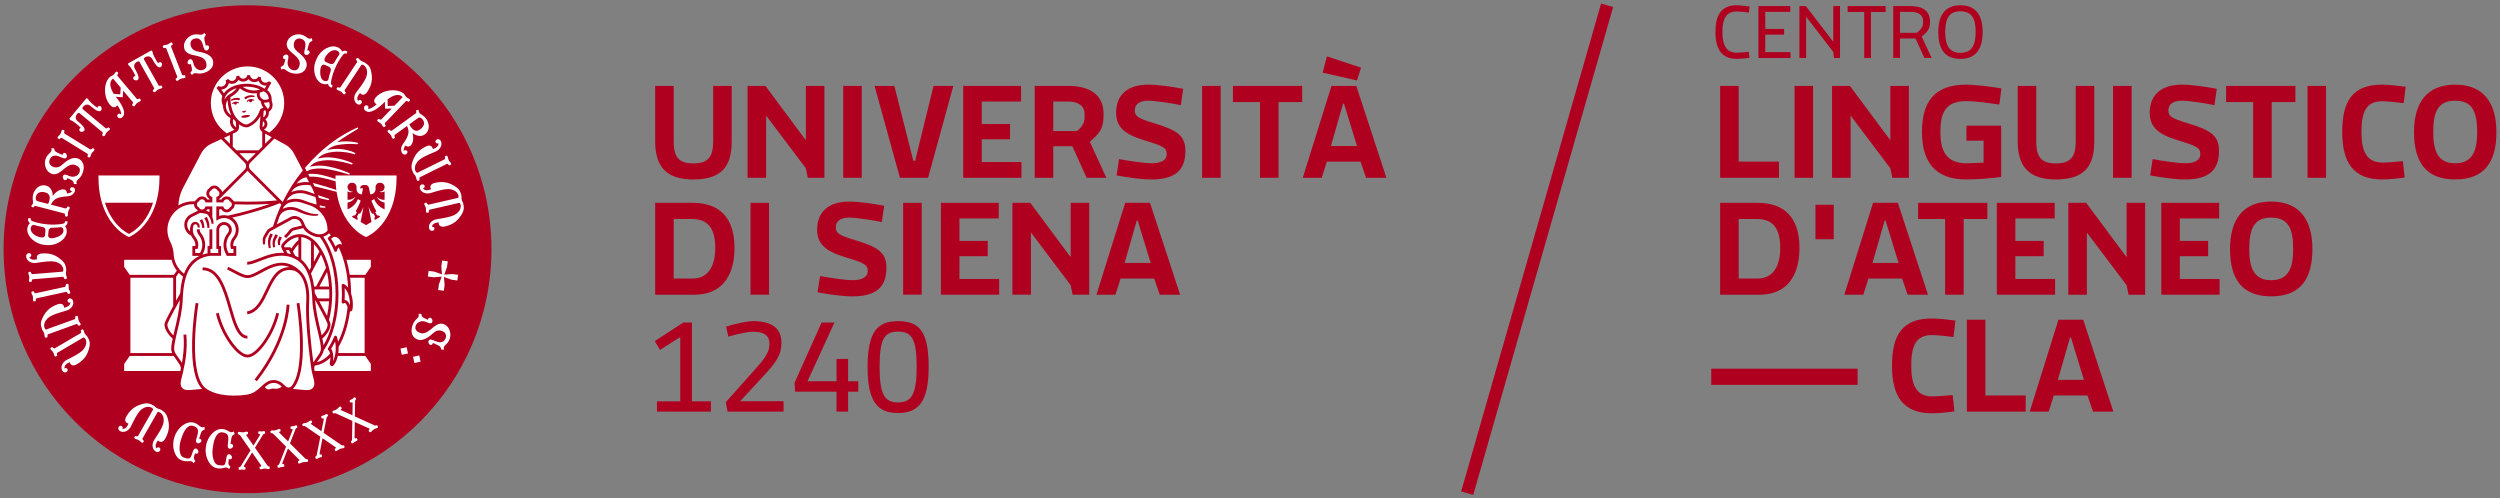 <?xml version="1.0" encoding="UTF-8"?>
<svg id="col_" data-name="col+" xmlns="http://www.w3.org/2000/svg" viewBox="0 0 696.92 138.96">
  <rect x="0" y="0" width="696.92" height="138.96" fill="#808080" stroke="none"/>
  <g>
    <path d="M479.52,23.949h5.169v21.103h11.232v4.509h-16.401v-25.611Z" style="fill: #b00020;"/>
    <path d="M500.27,49.561v-25.611h5.169v25.611h-5.169Z" style="fill: #b00020;"/>
    <path d="M527.511,49.561l-.544-2.643-11.076-14.691v17.334h-5.169v-25.611h4.975l11.271,15.156v-15.156h5.169v25.611h-4.625Z" style="fill: #b00020;"/>
    <path d="M548.182,35.025h9.677v14.302c-2.332.389-7.384.699-9.755.699-8.861,0-12.32-5.169-12.32-13.214s3.148-13.214,12.281-13.214c2.604,0,7.073.583,9.871,1.05l-.583,4.508c-2.837-.427-6.995-.972-9.25-.972-5.791,0-7.19,3.304-7.19,8.628,0,4.975,1.477,8.706,7.268,8.706,1.166,0,3.653-.117,4.78-.194v-6.102h-4.78v-4.197Z" style="fill: #b00020;"/>
    <path d="M583.814,23.949v15.507c0,7.111-2.992,10.57-10.727,10.57-7.345,0-10.609-3.459-10.609-10.57v-15.507h5.169v15.545c0,4.236,1.399,6.063,5.44,6.063,4.12,0,5.559-1.827,5.559-6.063v-15.545h5.168Z" style="fill: #b00020;"/>
    <path d="M589.057,49.561v-25.611h5.168v25.611h-5.168Z" style="fill: #b00020;"/>
    <path d="M609.068,50.026c-2.836,0-6.684-.583-9.677-1.127l.7-4.547c2.797.544,7.306,1.166,9.055,1.166,2.76,0,4.236-.933,4.236-2.526,0-1.826-1.011-2.293-6.374-3.925-5.558-1.672-7.733-3.81-7.733-7.656,0-5.131,3.42-7.812,8.938-7.812,2.643,0,6.84.583,9.755,1.166l-.66,4.548c-2.527-.545-7.229-1.244-9.018-1.244-2.486,0-3.809.972-3.809,2.682,0,1.633.738,2.215,5.559,3.653,6.567,1.982,8.549,3.575,8.549,7.734,0,5.984-3.73,7.889-9.521,7.889Z" style="fill: #b00020;"/>
    <path d="M633.276,28.457v21.104h-5.169v-21.104h-7.539v-4.508h19.314v4.508h-6.606Z" style="fill: #b00020;"/>
    <path d="M643.262,49.561v-25.611h5.168v25.611h-5.168Z" style="fill: #b00020;"/>
    <path d="M664.051,50.026c-8.045,0-11.115-4.78-11.115-13.214s2.721-13.214,11.076-13.214c1.866,0,4.586.312,6.607.583l-.544,4.586c-1.866-.271-4.663-.544-6.024-.544-4.625,0-5.752,3.265-5.752,8.589,0,4.975,1.205,8.512,5.83,8.512,1.205,0,4.119-.233,5.713-.389l.506,4.547c-1.866.272-4.432.544-6.297.544Z" style="fill: #b00020;"/>
    <path d="M684.412,50.026c-8.395,0-11.465-5.169-11.465-13.214s3.498-13.214,11.465-13.214c8.006,0,11.504,5.169,11.504,13.214s-3.07,13.214-11.504,13.214ZM684.412,28.068c-4.975,0-6.102,3.42-6.102,8.744,0,4.975,1.127,8.706,6.102,8.706,5.014,0,6.141-3.731,6.141-8.706,0-5.324-1.127-8.744-6.141-8.744Z" style="fill: #b00020;"/>
    <path d="M479.52,56.543h10.455c7.384,0,11.659,4.041,11.659,12.553s-4.12,13.059-11.115,13.059h-10.999v-25.611ZM484.689,61.051v16.595h5.247c4.003,0,6.335-2.953,6.335-8.55s-2.176-8.045-6.529-8.045h-5.052Z" style="fill: #b00020;"/>
    <path d="M511.189,66.687h-5.091v-9.6h5.091v9.6Z" style="fill: #b00020;"/>
    <path d="M531.785,82.154l-1.555-4.509h-9.366l-1.438,4.509h-5.286l8.006-25.611h6.918l8.395,25.611h-5.674ZM525.644,61.518h-.272l-3.381,11.775h7.268l-3.614-11.775Z" style="fill: #b00020;"/>
    <path d="M547.404,61.051v21.104h-5.168v-21.104h-7.54v-4.508h19.315v4.508h-6.607Z" style="fill: #b00020;"/>
    <path d="M556.65,82.154v-25.611h16.128v4.353h-10.959v6.257h7.889v4.275h-7.889v6.335h11.076v4.392h-16.245Z" style="fill: #b00020;"/>
    <path d="M593.373,82.154l-.544-2.643-11.076-14.691v17.334h-5.169v-25.611h4.975l11.271,15.156v-15.156h5.169v25.611h-4.625Z" style="fill: #b00020;"/>
    <path d="M602.501,82.154v-25.611h16.128v4.353h-10.959v6.257h7.889v4.275h-7.889v6.335h11.076v4.392h-16.245Z" style="fill: #b00020;"/>
    <path d="M633.122,82.62c-8.395,0-11.465-5.169-11.465-13.214s3.497-13.214,11.465-13.214c8.006,0,11.504,5.169,11.504,13.214s-3.07,13.214-11.504,13.214ZM633.122,60.662c-4.975,0-6.102,3.42-6.102,8.744,0,4.975,1.127,8.706,6.102,8.706,5.014,0,6.141-3.731,6.141-8.706,0-5.324-1.127-8.744-6.141-8.744Z" style="fill: #b00020;"/>
    <path d="M517.84,102.777v4.509h-40.807v-4.509h40.807Z" style="fill: #b00020;"/>
    <path d="M538.545,115.214c-8.045,0-11.115-4.78-11.115-13.214s2.72-13.214,11.076-13.214c1.866,0,4.586.312,6.607.583l-.544,4.586c-1.866-.271-4.664-.544-6.024-.544-4.625,0-5.752,3.265-5.752,8.589,0,4.975,1.205,8.512,5.83,8.512,1.205,0,4.12-.233,5.713-.389l.505,4.547c-1.866.272-4.431.544-6.296.544Z" style="fill: #b00020;"/>
    <path d="M548.296,89.137h5.169v21.103h11.232v4.509h-16.401v-25.611Z" style="fill: #b00020;"/>
    <path d="M583.465,114.748l-1.555-4.509h-9.366l-1.438,4.509h-5.286l8.006-25.611h6.918l8.395,25.611h-5.674ZM577.324,94.111h-.271l-3.382,11.775h7.268l-3.614-11.775Z" style="fill: #b00020;"/>
  </g>
  <g>
    <path d="M203.976,23.949v15.507c0,7.112-2.993,10.571-10.727,10.571-7.345,0-10.61-3.459-10.61-10.571v-15.507h5.169v15.545c0,4.236,1.399,6.063,5.441,6.063,4.12,0,5.558-1.827,5.558-6.063v-15.545h5.169Z" style="fill: #b00020;"/>
    <path d="M225.19,49.56l-.544-2.643-11.076-14.691v17.333h-5.169v-25.611h4.975l11.271,15.157v-15.157h5.169v25.611h-4.625Z" style="fill: #b00020;"/>
    <path d="M235.057,49.56v-25.611h5.169v25.611h-5.169Z" style="fill: #b00020;"/>
    <path d="M260.239,23.949h5.519l-7.034,25.611h-7.851l-7.073-25.611h5.519l5.286,20.87h.505l5.13-20.87Z" style="fill: #b00020;"/>
    <path d="M268.512,49.56v-25.611h16.128v4.353h-10.959v6.257h7.89v4.275h-7.89v6.335h11.076v4.392h-16.245Z" style="fill: #b00020;"/>
    <path d="M298.939,40.777h-5.324v8.783h-5.169v-25.611h9.366c5.635,0,9.833,2.215,9.833,7.851,0,3.847-.777,5.13-3.848,7.695l4.625,10.066h-5.519l-3.964-8.783ZM297.695,28.301h-4.081v8.239h6.646c1.866-1.749,2.099-2.371,2.099-4.625,0-2.643-2.021-3.614-4.664-3.614Z" style="fill: #b00020;"/>
    <path d="M320.932,50.026c-2.837,0-6.685-.583-9.677-1.127l.7-4.547c2.798.544,7.306,1.166,9.055,1.166,2.759,0,4.236-.933,4.236-2.526,0-1.827-1.011-2.293-6.374-3.925-5.558-1.671-7.734-3.809-7.734-7.656,0-5.13,3.42-7.812,8.939-7.812,2.643,0,6.84.583,9.755,1.166l-.661,4.547c-2.526-.544-7.229-1.244-9.017-1.244-2.487,0-3.809.972-3.809,2.682,0,1.632.738,2.215,5.558,3.653,6.568,1.982,8.55,3.576,8.55,7.734,0,5.985-3.731,7.889-9.521,7.889Z" style="fill: #b00020;"/>
    <path d="M335.112,49.56v-25.611h5.169v25.611h-5.169Z" style="fill: #b00020;"/>
    <path d="M356.408,28.457v21.103h-5.169v-21.103h-7.54v-4.508h19.315v4.508h-6.607Z" style="fill: #b00020;"/>
    <path d="M380.811,49.56l-1.555-4.508h-9.366l-1.438,4.508h-5.286l8.006-25.611h6.918l8.395,25.611h-5.674ZM379.412,18.857l-1.127,3.576-9.561-2.177,1.166-4.547,9.521,3.148ZM374.67,28.923h-.272l-3.381,11.776h7.268l-3.614-11.776Z" style="fill: #b00020;"/>
    <path d="M182.64,56.542h10.455c7.384,0,11.659,4.042,11.659,12.553,0,8.511-4.12,13.058-11.115,13.058h-10.999v-25.611ZM187.809,61.051v16.595h5.247c4.003,0,6.335-2.954,6.335-8.55,0-5.597-2.176-8.045-6.529-8.045h-5.052Z" style="fill: #b00020;"/>
    <path d="M209.217,82.154v-25.611h5.169v25.611h-5.169Z" style="fill: #b00020;"/>
    <path d="M237.584,82.62c-2.837,0-6.685-.583-9.677-1.127l.7-4.547c2.798.544,7.306,1.166,9.055,1.166,2.759,0,4.236-.933,4.236-2.526,0-1.827-1.011-2.293-6.374-3.925-5.557-1.671-7.734-3.809-7.734-7.656,0-5.13,3.42-7.812,8.939-7.812,2.643,0,6.84.583,9.755,1.166l-.661,4.547c-2.526-.544-7.229-1.244-9.017-1.244-2.487,0-3.809.972-3.809,2.682,0,1.632.738,2.215,5.558,3.653,6.568,1.982,8.55,3.576,8.55,7.734,0,5.985-3.731,7.889-9.521,7.889Z" style="fill: #b00020;"/>
    <path d="M251.765,82.154v-25.611h5.169v25.611h-5.169Z" style="fill: #b00020;"/>
    <path d="M262.295,82.154v-25.611h16.128v4.353h-10.959v6.257h7.889v4.275h-7.889v6.335h11.076v4.392h-16.245Z" style="fill: #b00020;"/>
    <path d="M299.018,82.154l-.544-2.643-11.076-14.691v17.333h-5.169v-25.611h4.975l11.271,15.157v-15.157h5.169v25.611h-4.625Z" style="fill: #b00020;"/>
    <path d="M323.303,82.154l-1.555-4.508h-9.366l-1.438,4.508h-5.286l8.006-25.611h6.918l8.395,25.611h-5.674ZM317.162,61.517h-.272l-3.381,11.776h7.268l-3.614-11.776Z" style="fill: #b00020;"/>
    <path d="M190.49,89.914h2.41v21.958h5.285v2.876h-15.04v-2.876h6.49v-17.917l-5.635,3.576-1.477-2.448,7.967-5.169Z" style="fill: #b00020;"/>
    <path d="M202.806,114.748l-.466-2.643,7.967-8.939c2.721-3.031,4.197-4.897,4.197-7.229,0-2.721-1.827-3.459-4.741-3.459-1.36,0-4.586.738-6.724,1.36l-.622-2.798c2.215-.7,5.752-1.516,7.54-1.516,4.896,0,7.889,1.749,7.889,6.102,0,3.381-1.632,5.519-4.78,8.938l-6.724,7.268h12.087v2.915h-15.624Z" style="fill: #b00020;"/>
    <path d="M233.194,109.19h-11.542l-.156-2.487,7.54-16.789h3.576l-7.501,16.362h8.084v-6.218h3.226v6.218h2.837v2.915h-2.837v5.558h-3.226v-5.558Z" style="fill: #b00020;"/>
    <path d="M258.88,102.311c0,9.755-2.876,12.825-8.55,12.825-5.635,0-8.472-3.031-8.472-12.786,0-9.911,2.759-12.825,8.472-12.825,5.985,0,8.55,2.876,8.55,12.786ZM245.2,102.35c0,7.772,1.516,9.833,5.13,9.833,3.653,0,5.208-2.06,5.208-9.872,0-7.89-1.399-9.872-5.208-9.872-3.77,0-5.13,1.982-5.13,9.911Z" style="fill: #b00020;"/>
  </g>
  <g>
    <circle cx="69" cy="69.479" r="68" style="fill: #b00020;"/>
    <path d="M99.537,17.335l-4.63,6.982c-.166.249-.8-.024-.811-.032l-.225.34c-.128.193.035.366.125.426l.068.045c.091.06.249.116.374.15.094.03.226.052.362.142l.363.241c.136.09.208.203.261.271.08.102.193.226.284.286l.068.045c.091.06.313.143.434-.039l.233-.351c-.011-.007-.511-.485-.345-.735l4.63-6.982c.09-.136.233-.106.233-.106.725.089,1.357,1.03,1.374,1.988.041,1.071-.248,1.826-1.248,3.334-.474.714-1.304,1.795-1.669,2.271-.967,1.187-.838,2.74.114,3.372.68.451,1.358-.03,1.33-.603-.092-.599-.798-.692-1.034-.212-.522-.787-.053-1.52.53-2.227.56.681,1.363.676,2.04-.345,1.451-2.188,1.469-3.889,1.042-5.804-.225-.965-.464-1.515-1.869-2.447-.091-.06-.249-.116-.374-.15-.083-.022-.215-.045-.351-.135l-.363-.24c-.136-.09-.208-.203-.272-.278-.079-.102-.193-.226-.283-.286l-.068-.045c-.091-.06-.313-.143-.441.05l-.225.34c.011.008.51.485.345.735ZM22.532,35.639c-.369.082-.508.462-.384.76.215.444.932.475,1.292.084.623-.685-.923-1.953-1.155-2.163-.575-.478-.936-.725-1.102-1.164-.178-.466-.013-.984.265-1.318.296-.355.538-.455.726-.298l6.388,5.314c.23.191-.111.792-.12.803l.314.261c.178.148.367.005.437-.079l.052-.063c.07-.084.143-.235.189-.355.04-.091.076-.219.181-.345l.278-.335c.104-.125.224-.185.297-.23.11-.068.245-.167.315-.251l.052-.063c.07-.084.176-.296.008-.435l-.324-.27c-.009.01-.538.455-.768.264l-6.388-5.314c-.188-.156-.134-.413.161-.768.279-.335.757-.591,1.248-.501.462.083.77.393,1.345.871.249.19,1.777,1.479,2.337.741.318-.425.158-1.125-.318-1.255-.315-.068-.663.138-.677.516-.549-.297-2.521-1.903-2.621-2.463l-.455-.219-4.775,5.74.298.407c.569-.004,2.507,1.643,2.899,2.129ZM32.7,29.334c.411.489,1.265,1.886.981,2.604-.289-.45-.98-.278-1.003.328.037.573.765.974,1.39.449,1.416-1.19-.243-3.882-1.809-5.746l1.937.149.16-1.839,2.686,3.196c.192.229-.25.76-.26.769l.262.312c.149.177.361.07.444-0l.062-.052c.083-.07.182-.206.25-.316.055-.082.114-.202.239-.307l.333-.28c.125-.105.254-.142.333-.174.12-.047.271-.121.354-.191l.062-.052c.083-.07.225-.26.085-.427l-.271-.323c-.01.009-.61.353-.802.123l-5.39-6.413c-.193-.229.249-.76.26-.769l-.271-.323c-.14-.167-.352-.059-.436.011l-.062.052c-.083.07-.182.206-.25.316-.045.073-.104.194-.229.299l-.333.28c-.125.105-.254.142-.344.182-.12.048-.271.121-.354.191l-.062.052c-1.655,1.391-2.022,5.394-.018,7.779.901,1.072,1.654.742,2.055.12ZM31.407,21.982c.062-.052.139-.046.244.079l2.004,2.384-.142,1.86-1.82-.158c-1.05-1.693-1.327-3.291-.286-4.166ZM94.132,40.421c.645-.123,1.299-.182,1.954-.234,1.176-.101,2.374-.067,3.55.013.247.02.305-.331.068-.394-.158-.039-.317-.077-.477-.113-1.614-.36-3.511-.375-5.229-.067,1.851-1.328,3.789-2.554,5.761-3.698.087-.05.124-.158.084-.252-.044-.102-.161-.149-.263-.105-2.278,1.031-4.446,2.282-6.484,3.718,0,0-0.0.001-0.0.001l-.001-.001c-3.008,2.189-5.733,4.731-8.119,7.558l.51.971c.531-.354,1.135-.596,1.776-.701.675-.11,1.494-.181,2.411-.139,1.535.08,3.103.438,4.592.81,1.0.261,2.009.532,2.986.869.094.035.201-.006.247-.097.05-.098.011-.219-.088-.269-.247-.125-.483-.225-.733-.329-2.208-.891-4.578-1.599-6.968-1.783-1.371-.063-2.528.107-3.356.299l.01-.011c.718-.808,1.68-1.356,2.74-1.566.624-.123,1.374-.225,2.194-.241,1.485-.033,2.938.24,4.391.543.782.175,1.596.364,2.344.629.102.037.219-.014.257-.123.033-.094-.015-.2-.104-.246-.435-.228-.875-.393-1.321-.554-1.634-.566-3.338-.95-5.074-1.044-.169-.005-.339-.007-.508-.005-1.076.021-2.029.176-2.764.346l.005-.005c.867-.849,1.961-1.426,3.151-1.665.379-.076.801-.145,1.258-.196,1.158-.124,2.434-.035,3.588.128.77.116,1.556.273,2.286.539.232.081.377-.24.168-.363-.73-.402-1.526-.643-2.33-.833-1.209-.269-2.556-.372-3.801-.266-.641.072-1.215.176-1.705.286.004-.003.008-.006.011-.009.856-.717,1.886-1.198,2.984-1.403ZM9.743,57.37l8.16,2.124c.29.075.237.764.233.777l.395.103c.224.058.335-.152.362-.257l.021-.079c.028-.105.029-.273.021-.402-.002-.099-.024-.231.017-.389l.109-.421c.041-.158.125-.263.172-.335.07-.108.151-.256.178-.361l.021-.079c.027-.105.033-.343-.178-.398l-.408-.106c-.003.013-.293.641-.583.565l-4.067-1.059c.307-.693.768-1.332,1.511-1.701.743-.369,1.909-.529,2.338-.558,1.333-.102,1.628-.208,1.983-.439.524-.341.942-.921.9-1.354-.039-.39-.148-.671-.609-.791-.526-.137-.731.217-.776.388-.069.263.104.786.61.679.016-.01-.362.58-1.474.642,0,0-.007-.297-.136-.556-.301-.626-.908-.616-1.202-.566-.426.072-1.404.211-2.64,1.828,0,0,.125-2.371-1.902-2.898-1.843-.48-3.194,1.094-3.547,2.449-.353,1.356.077,1.917-.074,2.496-.151.579-.548.757-.548.757l.59.435.522-.496ZM10.056,54.711c.271-1.04,1.256-1.317,2.185-1.16,1.304.227,1.816.852,1.548,2.258-.08.415-.225.757-.396,1.035l-2.843-.74c-.803-.209-.57-1.104-.494-1.394ZM104.989,29.056c-.442.461-1.739,1.46-2.484,1.255.416-.336.171-1.004-.434-.962-.565.099-.886.865-.297,1.43,1.335,1.28,3.834-.658,5.519-2.416l.06,1.942,1.846-.039-2.889,3.014c-.207.216-.783-.166-.792-.176l-.282.294c-.16.167-.031.366.048.441l.059.057c.078.075.225.159.341.214.088.046.214.092.331.205l.314.301c.118.113.168.237.208.313.06.114.15.257.228.332l.059.056c.079.075.283.196.434.039l.292-.304c-.01-.009-.416-.568-.209-.784l5.797-6.048c.207-.216.783.166.792.176l.292-.304c.15-.157.021-.356-.057-.432l-.059-.056c-.079-.075-.225-.159-.341-.214-.078-.037-.204-.082-.322-.195l-.314-.301c-.118-.113-.168-.237-.218-.322-.06-.114-.15-.257-.229-.332l-.059-.056c-1.561-1.497-5.58-1.431-7.736.818-.969,1.011-.56,1.724.101,2.056ZM112.16,26.98c.059.056.061.133-.052.251l-2.155,2.248-1.865.059-.039-1.827c1.571-1.226,3.129-1.673,4.111-.731ZM14.274,48.394c1.511.686,2.869-.758,3.732-1.441.934-.741,1.993-1.395,3.058-.911.495.225,1.659.754,1.047,2.134-.399.879-1.633,1.424-2.859.867-.891-.405-1.427-.574-1.697.021-.191.421.134.987.394,1.105.421.191.853-.135.771-.546,1.003.456,1.374.625,1.591.872.146.171.25.502.316.816l.773.008c-.322-.804.325-1.242.642-1.545.241-.234.546-.544.861-1.237.647-1.424.809-3.457-1.11-4.329-1.412-.641-3.135.488-4.47,1.718-1.277,1.167-2.349.665-2.683.514-.545-.247-1.218-1.002-.762-2.004.388-.854,1.144-1.497,2.951-.676.792.36,1.497.65,1.779.031.191-.421-.134-.987-.394-1.105-.421-.191-.853.135-.771.546-1.003-.456-1.845-.838-2.061-1.086-.146-.171-.25-.502-.316-.816l-.773-.008c.322.804-.325,1.241-.643,1.545-.241.234-.546.544-.861,1.237-.506,1.114-.433,3.418,1.486,4.29ZM78.258,18.648l.131.762c.733-.461,1.28.097,1.636.355.274.195.633.439,1.371.625,1.517.381,3.545.175,4.059-1.869.378-1.504-1.042-2.996-2.492-4.089-1.377-1.047-1.076-2.191-.987-2.547.146-.58.767-1.378,1.835-1.109.91.229,1.678.856,1.194,2.782-.212.844-.371,1.589.288,1.755.448.113.947-.309,1.017-.586.113-.448-.286-.815-.676-.66.269-1.068.494-1.965.698-2.222.142-.175.449-.336.746-.458l-.131-.762c-.733.461-1.28-.097-1.635-.355-.273-.195-.633-.439-1.371-.625-1.187-.298-3.44.188-3.954,2.232-.404,1.609,1.26,2.686,2.087,3.413.896.786,1.73,1.711,1.445,2.845-.133.528-.444,1.767-1.911,1.413-.936-.235-1.694-1.351-1.366-2.657.239-.95.308-1.507-.325-1.666-.448-.113-.947.309-1.017.586-.113.448.286.815.675.66-.268,1.068-.367,1.464-.572,1.721-.142.175-.449.336-.746.458ZM89.753,57.878c.256.026.509.046.774.052.1.002.188-.07.203-.171.017-.111-.063-.215-.175-.228-.24-.036-.49-.083-.731-.13-.255-.052-.509-.109-.762-.169.005.136.008.271.008.407v.157c.227.032.455.059.683.082ZM63.199,37.64c-1.338.619-4.506,2.084-4.506,2.084-1.271.592-2.312,1.586-2.963,2.827l-5.234,9.977c-.767,1.594-1.166,3.341-1.166,5.11v.378c-1.198.884-2.147,2.13-2.661,3.646-.676,1.992-.472,4.07.402,5.812.543,1.082.892,2.255.949,3.465.017.361.06.722.13,1.082h-13.93v2.501l1.733,2.501v21.803l-1.733,2.501v2.501h16.383v0c-.468,1.954-1.261,3.761.206,4.882.679.519,1.942.466,2.691.377.862-.103,1.727-.181,2.593-.248l1.244-.096c.952.602,2.134,1.25,4.292,1.637,2.304.413,4.802.411,7.398.013h-.054c2.01-.297,3.222-1.537,4.358-2.561l.139.237s.444.869,1.368.869c.305,0,.566-.063.759-.132.25-.089.517-.112.779-.069.617.102,1.803.113,2.739-.987.519.496.973.947,1.55.992l1.244.096c.866.067,1.731.145,2.593.248.749.089,2.012.142,2.691-.377,1.467-1.121.674-2.928.206-4.881l.005-.001h16.374v-2.501l-1.734-2.501v-21.803h.002l1.734-2.501v-2.501h-7.734c-.406-1.299-.89-2.502-1.439-3.586.027-.002.053-.004.08-.004.254,0,.519.107.769.317.035.035.073.054.113.054.037,0,.075-.017.11-.055.11-.116.149-.377.087-.584-.163-.55-.398-1.048-.686-1.457-.485-.692-1.096-1.075-1.724-1.075-.155,0-.312.025-.467.073l-0-.001c-.373-.473-1.198-1.236-1.198-1.236.006-.126.009-.252.009-.379,0-2.474-1.19-4.67-3.028-6.047v-.403c0-1.769-.398-3.516-1.166-5.11l-5.234-9.977-.01-.02c-.576-1.097-1.464-1.999-2.553-2.59l-4.606-2.503c2.736-1.922,4.525-5.102,4.525-8.7,0-5.868-4.757-10.625-10.625-10.625-5.868,0-10.625,4.757-10.625,10.625,0,3.727,1.919,7.005,4.823,8.901ZM89.688,23.265c1.072.468,1.753.097,1.753.097-.004.043.104.713.702.974.199.087.362.054.362.054l.239-.549c-.312-.136-.494-.364-.491-.541.007-.22.094-1.814,1.182-4.307,1.169-2.68,2.279-3.828,2.435-3.982.127-.122.419-.144.73-.008l.24-.548s-.087-.142-.286-.229c-.598-.261-1.163.116-1.192.148,0,0-.191-.751-1.263-1.219-1.857-.81-4.687.641-5.769,3.121l-.278.636c-1.082,2.48-.222,5.542,1.635,6.352ZM90.52,16.224c.555-1.271,2.082-2.697,3.428-2.11.748.326.715.98.636,1.094-.222.304-.99,1.453-1.366,2.179-.266.507-.779.595-1.315.361l-1.06-.462c-.399-.174-.497-.662-.323-1.061ZM89.503,18.555c.174-.399.587-.664.998-.485l1.06.462c.536.234.821.67.63,1.21-.277.77-.596,2.114-.668,2.483-.029.136-.486.604-1.234.278-1.346-.587-1.089-3.25-.785-3.948ZM54.832,15.562c1.162.269,2.333.69,2.618,1.824.133.528.444,1.767-1.017,2.149-.936.235-2.131-.39-2.459-1.696-.239-.95-.441-1.474-1.074-1.315-.448.113-.688.72-.619.997.113.448.637.583.907.263.269,1.068.368,1.464.309,1.787-.042.221-.237.508-.441.756l.476.61c.428-.753,1.174-.519,1.609-.461.333.042.765.088,1.504-.098,1.517-.381,3.208-1.521,2.693-3.566-.378-1.504-2.335-2.148-4.129-2.426-1.709-.272-1.984-1.422-2.074-1.779-.146-.58.024-1.577,1.093-1.845.91-.229,1.883-.039,2.367,1.887.212.844.424,1.576,1.084,1.41.448-.113.688-.72.619-.997-.113-.448-.637-.583-.907-.263-.269-1.068-.494-1.965-.435-2.289.042-.221.237-.508.441-.756l-.476-.61c-.428.753-1.174.519-1.609.461-.333-.043-.765-.088-1.504.098-1.187.298-2.943,1.792-2.429,3.836.404,1.609,2.38,1.772,3.453,2.021ZM45.557,13.402c.013-.005.691-.139.8.14l3.053,7.802c.109.279-.48.64-.492.645l.149.38c.084.215.319.182.42.142l.076-.03c.101-.04.238-.137.338-.22.079-.06.173-.155.325-.215l.406-.159c.152-.059.286-.053.372-.058.129-.007.296-.028.397-.068l.076-.03c.101-.04.297-.175.218-.377l-.154-.393c-.013.005-.691.139-.8-.14l-3.053-7.802c-.109-.279.479-.64.492-.645l-.154-.393c-.079-.203-.314-.169-.416-.129l-.076.03c-.101.04-.239.137-.337.22-.066.055-.16.15-.312.21l-.405.159c-.152.059-.286.053-.385.063-.129.007-.296.028-.397.068l-.076.03c-.101.04-.297.175-.213.39l.149.38ZM91.632,55.392c-.946-.296-1.894-.612-2.834-.934-.056-.019-.114-.039-.17-.059.069.25.13.503.183.757.882.24,1.776.451,2.727.625.249.039.325-.313.094-.389ZM37.762,21.219c-.374-.055-.639.25-.63.572.042.491.701.776,1.177.541.826-.417-.164-2.154-.305-2.433-.366-.652-.615-1.012-.613-1.481 0-.499.339-.924.719-1.136.403-.226.665-.233.785-.019l4.066,7.247c.146.261-.387.701-.399.707l.2.356c.113.202.341.136.436.083l.071-.04c.095-.053.217-.169.304-.264.07-.07.15-.178.292-.258l.38-.213c.142-.08.276-.092.36-.109.127-.024.289-.069.384-.122l.071-.04c.095-.053.27-.214.163-.404l-.206-.368c-.012.007-.665.233-.811-.028l-4.066-7.247c-.12-.214.022-.433.425-.66.379-.213.918-.281,1.345-.022.401.243.579.642.945,1.295.165.266,1.132,2.016,1.918,1.528.449-.283.549-.994.152-1.286-.27-.176-.669-.108-.817.24-.406-.474-1.675-2.678-1.567-3.238l-.346-.367-6.511,3.654.133.487c.533.2,1.754,2.431,1.947,3.025ZM25.848,41.269c-.007.012-.468.526-.723.369l-7.131-4.397c-.255-.157-.002-.8.005-.812l-.359-.221c-.185-.114-.353.054-.41.147l-.043.069c-.057.093-.108.253-.138.379-.02.084-.038.216-.123.355l-.229.37c-.086.139-.196.215-.27.281-.099.083-.219.2-.276.293l-.043.069c-.057.093-.132.318.065.439l.347.214c.007-.012.468-.526.723-.369l7.131,4.397c.255.157.002.8-.005.812l.347.214c.197.121.364-.047.421-.139l.043-.069c.057-.093.108-.253.137-.379.027-.095.045-.228.131-.367l.228-.37c.086-.139.196-.215.262-.27.099-.083.219-.2.276-.293l.043-.069c.057-.093.132-.318-.053-.432l-.359-.221ZM115.01,37.061s1.749,1.605,3.446.378c1.543-1.116,1.189-3.16.368-4.295s-1.528-1.161-1.879-1.646c-.351-.485-.235-.905-.235-.905l-.71.178.05.719-6.832,4.942c-.242.175-.74-.304-.748-.315l-.331.239c-.188.135-.096.355-.032.443l.048.066c.064.088.192.196.297.272.078.061.194.128.289.261l.255.353c.096.132.123.263.149.345.039.123.101.279.165.367l.048.066c.064.088.243.244.42.116l.342-.247c-.008-.011-.307-.634-.065-.809l3.405-2.463c.339.678.538,1.44.35,2.248-.188.807-.807,1.809-1.058,2.158-.77,1.094-.875,1.389-.923,1.81-.071.622.11,1.313.471,1.556.325.218.612.313.998.034.441-.319.298-.702.194-.846-.159-.22-.673-.42-.912.039-.003.019-.217-.648.443-1.546,0,0,.233.184.515.248.675.167,1.053-.308,1.201-.567.216-.374.731-1.217.27-3.2ZM114.132,34.641l2.38-1.722c.672-.486,1.214.263,1.39.505.63.871.216,1.807-.496,2.424-1.005.861-1.813.858-2.727-.243-.269-.326-.44-.655-.546-.964ZM111.637,97.173l.366,1.731,1.731-.366-.366-1.731-1.731.366ZM95.169,124.07l-4.957-3.417.817-4.164c.087-.329.265-.431.444-.533l-.187-.496-.162-.037c-.131-.035-.268-.009-.489.169-.143.117-.257.163-.58.236-.255.06-.363.118-.456.215l-.093.096.203.534c.298-.062.562-.097.564.123l-.663,3.426-2.774-1.911-.018-.007-.104-.075c-.13-.138.104-.321.348-.479l-.228-.524-.134-.004c-.134-.004-.252.029-.476.164-.186.12-.281.247-.496.334-.491.2-.547.208-.663.211l-.265.034c-.267.065-.398.103-.469.22l-.09.139.212.486c.225-.062.454-.111.807.142l4.041,2.791-.977,4.963c-.076.427-.274.552-.479.664l.187.496.162.037c.132.034.268.009.489-.17.144-.117.267-.138.59-.21.255-.059.363-.118.456-.215l.093-.096-.213-.56c-.328.06-.58.089-.526-.212l.002-.03.008-.018.822-4.225,3.573,2.467.018.008.099.063c.135.151-.099.334-.343.492l.228.524.134.004c.134.004.252-.029.476-.164.186-.12.281-.247.496-.334.491-.2.547-.208.663-.211l.265-.034c.267-.065.398-.103.469-.22l.09-.139-.212-.486c-.199.052-.411.108-.702-.067ZM93.53,49.307c0,.195.002.389.005.582-1.205-.418-2.432-.779-3.649-1.066-.562-.131-1.177-.249-1.749-.323-.851-.096-1.617-.07-2.285.019l.399.76c.538-.052,1.14-.058,1.797.016.599.057,1.196.157,1.78.282,1.252.258,2.496.597,3.728.971.034.825.101,1.628.202,2.407-1.849-.639-3.72-1.2-5.61-1.71-.327-.086-.665-.177-1.002-.259l.492.938c1.166.283,2.546.638,3.578.894.87.22,1.742.437,2.614.652.215,1.43.545,2.778.99,4.032.688,1.941,1.65,3.665,2.857,5.124,2.069,2.5,4.128,3.351,4.215,3.386l.15.06.15-.06c.086-.035,2.146-.885,4.215-3.386,1.208-1.459,2.169-3.183,2.857-5.124.856-2.414,1.291-5.171,1.291-8.196v-.4h-17.025v.4ZM104.404,118.575l-5.484-2.484.066-4.243c.027-.339.185-.471.342-.603l-.272-.455-.166-.008c-.135-.011-.265.039-.451.254-.12.141-.224.206-.529.335-.24.104-.336.181-.411.292l-.074.112.294.49c.282-.114.536-.195.577.021l-.044,3.489-3.069-1.389-.019-.004-.116-.056c-.152-.113.046-.335.258-.533l-.317-.475-.133.019c-.133.02-.243.073-.44.246-.162.151-.233.293-.428.416-.448.284-.501.301-.615.325l-.255.081c-.252.111-.374.172-.422.299l-.064.153.295.441c.21-.101.427-.19.819-.003l4.472,2.03-.082,5.058c.001.434-.172.592-.353.739l.272.455.166.008c.135.011.265-.039.451-.253.12-.141.238-.183.543-.312.24-.104.336-.181.411-.292l.074-.111-.309-.513c-.312.117-.555.191-.555-.115l-.003-.03.004-.019.06-4.304,3.954,1.795.019.004.108.044c.159.124-.038.346-.25.545l.317.475.133-.019c.133-.02.243-.073.44-.246.162-.151.233-.293.429-.416.448-.284.501-.301.615-.325l.254-.081c.252-.111.374-.172.422-.299l.064-.153-.295-.441c-.187.086-.385.18-.703.059ZM115.294,48.385c.048.097.157.226.248.317.061.061.164.147.236.293l.193.39c.073.146.078.28.096.377.018.128.053.292.102.39l.036.073c.048.098.199.281.407.178l.366-.181c-.006-.012-.198-.676.07-.809l7.508-3.716c.268-.133.68.422.686.435l.366-.181c.207-.103.153-.334.105-.431l-.036-.073c-.048-.097-.157-.226-.248-.317-.066-.073-.17-.159-.242-.305l-.193-.39c-.073-.146-.078-.28-.09-.365-.018-.128-.053-.292-.102-.39l-.036-.073c-.048-.097-.199-.281-.395-.184l-.378.187c.006.012.198.676-.07.809l-7.508,3.716c-.146.072-.255-.025-.255-.025-.582-.44-.656-1.572-.191-2.409.502-.947,1.131-1.455,2.752-2.257.768-.38,2.029-.898,2.583-1.127,1.432-.542,2.1-1.95,1.594-2.974-.362-.731-1.189-.656-1.453-.146-.221.565.343.999.788.703.057.943-.717,1.341-1.576,1.66-.149-.852-.816-1.281-1.937-.726-2.353,1.164-3.222,2.627-3.813,4.497-.425,1.409-.045,2.177.353,2.982l.036.073ZM123.846,76.574l.766-2.134.213-1.591-1.577-.211-.213,1.591.177,2.26-2.134-.766-1.591-.213-.211,1.577,1.591.213,2.26-.177-.766,2.134-.213,1.59,1.577.211.213-1.591-.177-2.26,2.134.766,1.591.213.211-1.577-1.591-.213-2.26.177ZM129.111,56.656l-.019-.08c-.024-.106-.101-.256-.168-.366-.048-.087-.128-.194-.165-.353l-.098-.424c-.037-.159-.011-.291-.003-.376.012-.128.015-.297-.009-.403l-.018-.079c-.202-.875-.395-1.71-1.617-2.53-1.643-1.072-3.242-1.653-5.8-1.062-1.193.275-1.48,1.025-1.039,1.789-.866.298-1.718.48-2.271-.285.532-.053.693-.746.164-1.043-.527-.227-1.215.239-1.031,1.034.257,1.113,1.667,1.779,3.117,1.291.574-.174,1.878-.573,2.713-.766,1.762-.407,2.571-.412,3.56.002.891.353,1.551,1.275,1.379,1.985,0,0-.022.145-.181.181l-8.163,1.884c-.292.067-.564-.568-.567-.581l-.411.095c-.212.049-.213.286-.188.392l.018.08c.024.106.101.256.168.366.045.073.125.18.162.339l.098.424c.037.159.011.291.006.389-.012.128-.015.297.009.403l.018.079c.025.106.13.319.355.267l.397-.092c-.003-.013-.037-.703.255-.771l8.163-1.884c.146-.034.24.07.243.084.465.563.276,1.681-.37,2.388-.708.805-1.436,1.155-3.199,1.562-.835.193-2.181.406-2.774.5-1.518.197-2.493,1.413-2.237,2.526.184.795,1.006.912,1.38.477.346-.498-.103-1.051-.604-.865.162-.931,1.007-1.14,1.917-1.252-.062.88.525,1.428,1.718,1.153,2.558-.59,3.741-1.812,4.748-3.496.739-1.273.546-2.108.345-2.983ZM115.148,99.458l.366,1.731,1.731-.366-.366-1.731-1.731.366ZM123.79,90.396c-1.513-.682-2.867.767-3.728,1.453-.932.743-1.989,1.401-3.055.92-.496-.224-1.661-.749-1.053-2.131.397-.88,1.629-1.429,2.856-.876.893.402,1.429.57,1.697-.026.19-.422-.137-.987-.397-1.104-.421-.19-.853.138-.769.548-1.004-.453-1.376-.62-1.593-.867-.147-.171-.251-.501-.319-.815l-.773-.005c.325.803-.321,1.242-.638,1.547-.24.235-.544.545-.857,1.24-.643,1.426-.798,3.459,1.123,4.325,1.414.637,3.133-.497,4.465-1.732,1.274-1.171,2.347-.673,2.682-.522.546.246,1.221.998.769,2.002-.386.855-1.139,1.501-2.949.685-.794-.358-1.499-.646-1.779-.026-.19.422.137.987.397,1.104.422.19.853-.138.769-.548,1.004.453,1.847.833,2.064,1.08.147.171.251.501.319.815l.773.005c-.324-.803.321-1.242.638-1.547.24-.235.544-.545.857-1.24.503-1.116.422-3.42-1.499-4.286ZM55.378,118.528c-.262-.21-.607-.474-1.334-.701-1.973-.616-4.56,1.326-5.351,3.857l-.146.467c-.791,2.532.232,5.601,2.205,6.217.727.227,1.278.242,1.613.219.438-.034,1.196-.225,1.581.551l.509-.582c-.19-.259-.367-.556-.398-.78-.041-.326-.012-.417.316-1.469.252.335.783.23.921-.211.085-.273-.12-.892-.562-1.03-.649-.203-.902.516-1.161,1.347-.511,1.636-.791,1.62-2.336,1.137-1.467-.458-1.322-3.248-.88-4.663l.243-.779c.742-2.376,1.924-3.788,3.17-3.399,1.545.482,1.709,1.189,1.117,3.084-.259.831-.46,1.566.189,1.769.441.138.963-.255,1.048-.528.138-.441-.24-.83-.637-.698.328-1.052.604-1.934.823-2.179.152-.166.467-.31.771-.415l-.088-.768c-.758.419-1.272-.169-1.613-.447ZM21.919,90.838l.384-.139c.217-.079.189-.315.152-.417l-.028-.077c-.037-.102-.131-.242-.211-.343-.058-.08-.151-.177-.207-.33l-.148-.409c-.056-.153-.046-.287-.049-.373-.003-.129-.021-.296-.058-.398l-.028-.077c-.037-.102-.167-.301-.372-.227l-.396.144c.005.013.122.694-.16.796l-7.875,2.859c-.153.056-.251-.054-.251-.054-.53-.502-.478-1.635.078-2.416.604-.885,1.286-1.32,2.986-1.938.805-.292,2.116-.667,2.692-.833,1.483-.379,2.304-1.705,1.914-2.778-.279-.767-1.109-.784-1.428-.306-.282.537.229,1.031.705.786-.048.943-.862,1.253-1.75,1.475-.045-.881-.694-1.354-1.845-.936-2.467.896-3.494,2.252-4.289,4.046-.393.91-.528,1.494.047,3.079.037.102.131.242.211.343.053.067.146.164.202.317l.149.409c.056.153.046.287.053.386.003.129.021.296.058.399l.028.077c.037.102.167.301.385.222l.383-.139c-.004-.013-.122-.694.16-.796l7.875-2.859c.281-.102.628.495.633.508ZM35.953,66.073l.15-.06c.087-.035,2.146-.885,4.215-3.386,1.207-1.459,2.169-3.183,2.857-5.124.856-2.414,1.291-5.171,1.291-8.196v-.4h-17.025v.4c0,3.025.434,5.782,1.291,8.196.688,1.941,1.65,3.665,2.857,5.124,2.069,2.5,4.128,3.351,4.215,3.386l.15.06ZM24.306,93.775c-.055-.094-.173-.214-.27-.299-.065-.057-.174-.135-.256-.276l-.22-.375c-.083-.141-.098-.274-.122-.37-.027-.126-.074-.288-.129-.382l-.041-.07c-.055-.094-.219-.266-.418-.149l-.352.206c.007.012.245.66-.013.812l-7.228,4.236c-.258.151-.708-.374-.715-.385l-.352.206c-.199.117-.129.344-.074.438l.041.07c.055.094.173.214.27.299.072.068.18.146.263.287l.22.375c.083.141.097.274.115.358.027.126.074.288.129.382l.041.07c.055.094.219.266.407.156l.364-.213c-.007-.012-.245-.66.013-.812l7.228-4.236c.141-.083.257.007.257.007.612.398.766,1.522.36,2.39-.434.98-1.026,1.531-2.586,2.446-.739.433-1.961,1.039-2.498,1.306-1.39.641-1.958,2.093-1.38,3.079.413.704,1.233.57,1.46.043.181-.579-.412-.972-.835-.645-.124-.937.621-1.388,1.455-1.767.208.84.904,1.22,1.984.587,2.265-1.327,3.029-2.847,3.487-4.755.325-1.436-.108-2.175-.562-2.949l-.041-.07ZM9.151,77.845l8.35-.684c.298-.024.476.643.477.657l.406-.033c.23-.019.266-.254.257-.362l-.007-.081c-.009-.108-.063-.268-.114-.386-.035-.093-.099-.21-.113-.373l-.035-.434c-.013-.163.031-.289.051-.373.031-.125.058-.291.049-.4l-.007-.081c-.073-.895-.143-1.749-1.234-2.737-1.471-1.299-2.97-2.104-5.586-1.889-1.22.1-1.613.801-1.286,1.62-.901.169-1.769.227-2.206-.611.534.024.794-.638.313-1.008-.489-.301-1.237.06-1.17.874.093,1.139,1.392,2.001,2.898,1.727.593-.089,1.941-.296,2.795-.366,1.803-.148,2.604-.036,3.522.517.831.478,1.35,1.486,1.078,2.163,0,0-.043.14-.206.153l-8.35.684c-.298.024-.476-.643-.477-.657l-.42.034c-.217.018-.252.253-.243.361l.007.081c.009.108.063.268.114.386.034.079.098.197.111.359l.035.434c.013.163-.031.289-.05.386-.031.125-.058.291-.049.4l.007.081c.009.108.082.334.312.316l.406-.033c-.001-.013.065-.701.364-.726ZM18.969,81.947l.398-.087c.226-.05.229-.287.206-.393l-.017-.08c-.023-.106-.098-.257-.164-.368-.047-.087-.126-.195-.161-.355l-.093-.425c-.035-.159-.008-.291.001-.376.014-.128.019-.296-.005-.403l-.017-.08c-.023-.106-.126-.32-.339-.274l-.412.09c.003.013.029.704-.263.768l-8.183,1.796c-.292.064-.558-.574-.561-.587l-.412.09c-.213.047-.216.284-.193.39l.017.08c.023.106.098.257.164.368.044.074.124.182.158.341l.093.425c.035.159.008.291.002.39-.014.128-.019.296.005.403l.017.08c.023.106.126.32.352.271l.398-.088c-.003-.013-.029-.704.263-.768l8.183-1.796c.292-.064.558.574.561.587ZM12.423,68.263l.691.058c2.697.224,5.317-1.577,5.485-3.597.097-1.166-.473-1.691-.473-1.691.042-.01.641-.329.696-.979.018-.217-.066-.36-.066-.36l-.596-.05c-.028.339-.185.585-.354.639-.21.064-1.747.496-4.458.27-2.914-.242-4.358-.922-4.555-1.021-.157-.081-.271-.35-.243-.689l-.596-.05s-.106.128-.124.345c-.054.651.485,1.064.524,1.081,0,0-.649.424-.746,1.589-.168,2.019,2.118,4.23,4.815,4.454ZM13.516,64.478c.049-.583.369-.993.942-.986.818.013,2.193-.118,2.566-.169.138-.016.729.265.661,1.078-.122,1.464-2.725,2.08-3.484,2.017-.434-.036-.818-.341-.78-.788l.096-1.152ZM9.393,62.689c.359.112,1.694.469,2.503.59.566.088.814.545.766,1.128l-.096,1.152c-.036.434-.466.685-.9.648-1.382-.115-3.225-1.101-3.103-2.565.068-.813.697-.993.83-.955ZM74.533,129.755l-3.453-4.931,2.218-3.617c.196-.278.399-.311.602-.344l-.002-.531-.139-.091c-.111-.078-.248-.101-.517-.012-.175.06-.298.063-.625.019-.26-.033-.382-.016-.502.042l-.121.058.003.571c.301.045.561.106.486.312l-1.816,2.98-1.933-2.759-.014-.013-.071-.107c-.073-.175.21-.265.494-.328l-.031-.571-.124-.051c-.124-.051-.247-.061-.504-.012-.216.047-.35.133-.581.14-.53.016-.585.004-.695-.034l-.26-.06c-.273-.033-.409-.042-.516.043l-.133.099.03.53c.232.02.464.054.706.414l2.814,4.025-2.646,4.311c-.22.374-.45.422-.68.456l.002.531.139.091c.111.078.248.102.517.012.175-.06.298-.036.626.009.26.033.381.016.502-.042l.121-.058-.004-.598c-.328-.058-.575-.119-.419-.382l.013-.028.013-.014,2.244-3.673,2.488,3.558.014.013.071.093c.074.188-.209.278-.493.341l.031.57.124.051c.124.051.247.061.504.012.216-.047.35-.133.581-.14.53-.016.585-.004.695.034l.26.06c.273.033.409.042.516-.043l.133-.099-.029-.53c-.205-.021-.423-.042-.635-.307ZM65.394,121.001l-.212-.744c-.679.537-1.283.041-1.664-.177-.293-.164-.676-.369-1.431-.474-2.047-.286-4.282,2.052-4.649,4.679l-.068.485c-.367,2.626,1.142,5.487,3.19,5.773.754.105,1.3.031,1.627-.047.427-.105,1.143-.417,1.649.285l.408-.657c-.23-.224-.454-.489-.52-.704-.094-.315-.08-.409.072-1.5.303.289.81.099.874-.359.04-.283-.264-.861-.722-.925-.673-.094-.806.656-.926,1.519-.237,1.697-.516,1.727-2.118,1.503-1.522-.213-1.835-2.989-1.63-4.457l.113-.808c.344-2.465,1.28-4.051,2.573-3.87,1.603.224,1.88.894,1.605,2.861-.12.862-.199,1.62.475,1.714.458.064.908-.409.948-.692.064-.458-.372-.78-.742-.584.152-1.091.281-2.007.457-2.284.122-.189.41-.382.693-.535ZM85.103,127.839l-4.27-4.245,1.546-3.952c.144-.308.338-.377.532-.445l-.096-.522-.153-.065c-.124-.057-.262-.056-.511.08-.162.09-.281.115-.612.129-.261.013-.378.052-.487.13l-.109.078.104.562c.304-.008.571.005.533.221l-1.262,3.253-2.389-2.375-.016-.011-.089-.092c-.103-.159.16-.298.428-.41l-.131-.556-.131-.028c-.131-.028-.254-.016-.498.077-.205.085-.321.193-.547.24-.519.109-.575.107-.69.09l-.267-.013c-.274.016-.41.031-.5.133l-.114.121.123.516c.232-.021.466-.029.768.283l3.48,3.465-1.845,4.71c-.151.407-.368.495-.589.569l.096.522.153.065c.123.057.262.056.511-.08.162-.09.287-.088.618-.102.261-.013.378-.052.487-.13l.109-.078-.11-.588c-.333.001-.587-.016-.48-.302l.008-.029.01-.016,1.561-4.011,3.076,3.064.016.011.086.079c.105.172-.157.311-.425.423l.131.556.131.028c.131.028.253.016.498-.077.205-.085.321-.193.547-.24.519-.109.575-.107.69-.089l.267.013c.274-.016.411-.031.5-.133l.114-.121-.123-.516c-.205.015-.424.034-.679-.191ZM44.747,114.154l-.071-.041c-.095-.054-.256-.1-.383-.125-.096-.024-.229-.037-.371-.118l-.378-.216c-.142-.081-.221-.189-.278-.253-.086-.096-.208-.213-.302-.267l-.071-.04c-.779-.445-1.523-.871-2.955-.53-1.903.479-3.414,1.259-4.717,3.538-.607,1.063-.252,1.783.609,1.977-.37.838-.813,1.587-1.751,1.474.322-.427-.077-1.015-.654-.828-.525.233-.65,1.054.059,1.459.992.567,2.438-.017,3.063-1.413.262-.54.854-1.768,1.279-2.511.897-1.57,1.442-2.167,2.417-2.612.864-.415,1.989-.273,2.394.334,0,0,.091.115.01.256l-4.157,7.273c-.148.26-.8.029-.811.022l-.209.366c-.108.189.066.351.16.405l.071.041c.094.054.256.099.383.125.084.017.218.03.359.111l.378.216c.142.081.221.189.29.26.086.096.208.213.302.267l.071.04c.094.054.322.122.437-.079l.203-.354c-.012-.007-.542-.451-.393-.71l4.158-7.273c.074-.13.214-.128.226-.121.729.041,1.422.938,1.503,1.893.111,1.066-.127,1.839-1.024,3.409-.425.744-1.183,1.877-1.515,2.376-.886,1.248-.655,2.79.337,3.357.708.405,1.353-.12,1.287-.69-.132-.592-.842-.638-1.046-.144-.573-.751-.153-1.513.382-2.257.604.643,1.405.584,2.012-.479,1.302-2.279,1.208-3.977.656-5.86-.433-1.407-1.177-1.832-1.956-2.278Z" style="fill: #fff;"/>
    <path d="M68.085,31.383c.519-.098.515-.569.515-.569l-1.156.24s.09.433.64.329ZM64.911,29.03c.071-.065.174-.158.31-.237.002.034.006.067.017.101.067.213.294.332.508.265.208-.065.324-.282.269-.49.272.051.388.178.394.185l.246-.204c-.012-.015-.298-.354-.976-.318-.507.027-.829.322-.983.463l-.016.015.215.237.017-.015ZM69.586,27.125c.441-.12.866-.122,1.332-.069l.064-.33c-.977-.356-2.095-.159-2.894.509l.312.465c.372-.237.753-.467,1.186-.575ZM66.453,27.895c.088.017.212.045.299.059l.131-.544c-.743-.263-1.598-.171-2.269.242-.097.061-.179.118-.264.179l.159.296c.2-.079.372-.15.558-.197.454-.122.928-.128,1.385-.035ZM35.953,65.202c.496-.24,2.148-1.137,3.78-3.124,1.011-1.231,2.131-3.037,2.917-5.559h-13.393c.785,2.522,1.906,4.328,2.917,5.559,1.014,1.234,2.028,2.036,2.7,2.491.493.334.879.536,1.079.632ZM106.719,53.157c.306-.231.489-.61.489-.992v-0c0-.678-.55-1.227-1.228-1.227h-.07c-.737,0-1.29.643-1.218,1.376.008.086.013.173.013.261,0,.104-.006.206-.018.307-.085.742-.719,1.301-1.466,1.301l-.34-1.684c-.101-.51-.415-.927-.927-.927h-.634c-.512,0-.927.415-.927.927h.81l-.34,1.684c-.747,0-1.381-.558-1.466-1.301-.011-.101-.017-.203-.017-.307,0-.088.004-.175.013-.261.071-.733-.482-1.376-1.219-1.376h-.07c-.678,0-1.228.55-1.228,1.227v.001c-.006.582.434,1.12,1.005,1.231.188.037.383.034.568-.015-.168.114-.377.188-.608.211-.333.029-.674-.063-.965-.247v2.324c.801.151,1.651-.275,2.242-.848-.218.391-.506.757-.879,1.056-.386.311-.858.528-1.363.591v1.892h0c.833-.327,1.561-.861,2.121-1.54.327-.396.597-.842.797-1.324h.002c.23.177.481.328.75.448,0,0-.202.574-.565,1.367-.221.482-.5,1.045-.83,1.609l.359.21-.536.917c-.337-.052-.686.101-.868.413l.925.541.084.049.467.273c.182-.312.144-.691-.066-.959l.536-.916.302.177c.403-.688.735-1.373.985-1.933l-.818,4.174,1.52.894,1.519-.887-.816-4.181c.25.56.582,1.245.985,1.933l.302-.177.536.916c-.21.268-.248.647-.066.959l.467-.273.298-.174.711-.416c-.182-.312-.531-.465-.868-.413l-.536-.917.359-.21c-.33-.563-.609-1.126-.83-1.609-.362-.792-.565-1.367-.565-1.367.269-.119.52-.271.75-.448h.002c.2.482.469.928.797,1.324.56.679,1.288,1.213,2.121,1.54h0v-1.892c-.973-.114-1.795-.826-2.242-1.648.323.309.693.559,1.083.712.389.155.796.203,1.159.135v-2.328c-.466.301-1.057.37-1.573.04.371.099.782.013,1.084-.223ZM68.375,32.821c.465-.073.925-.197,1.313-.49l-.05-.21c-.215-.045-.417-.059-.619-.063-.611.006-1.22.061-1.756.399l.012.216c.36.173.721.195,1.101.148ZM103.778,71.623h-7.441c-.277-.854-.59-1.671-.937-2.446.054.018.11.027.167.027.149,0,.292-.064.401-.18.245-.259.266-.686.181-.973-.174-.586-.43-1.13-.742-1.573-.564-.803-1.292-1.245-2.052-1.245-.105,0-.211.009-.318.027-.306-.349-.728-.757-.941-.959.002-.071.003-.141.003-.212,0-2.461-1.101-4.725-3.028-6.244v-.206c0-.088-.002-.176-.004-.265-.001-.047-.002-.095-.004-.142v-.001c-.024-.697-.108-1.392-.251-2.076v-0c-.026-.125-.054-.25-.084-.374l-.003-.012c-.03-.124-.062-.247-.095-.369,0-0-0-.001-0-.001-.194-.703-.448-1.388-.763-2.043-.002-.004-.004-.008-.006-.012l-.22-.42h0l-.492-.938-.896-1.707-.399-.76-.367-.7-.51-.971-2.351-4.481-.01-.02c-.614-1.171-1.554-2.125-2.716-2.756l-4.057-2.205c2.632-2.085,4.185-5.272,4.185-8.647,0-6.079-4.946-11.025-11.025-11.025-6.079,0-11.025,4.946-11.025,11.025,0,3.5,1.641,6.751,4.423,8.83l-3.876,1.793c-1.342.626-2.46,1.693-3.148,3.004l-5.234,9.977c-.002.004-.004.008-.006.012-.788,1.638-1.205,3.465-1.205,5.283v.18c-1.227.954-2.138,2.235-2.64,3.716-.689,2.03-.539,4.204.423,6.12.55,1.096.855,2.208.907,3.304.01.223.031.444.06.663h-13.46c-.221,0-.4.179-.4.4v2.501c0,.081.025.161.071.228l1.662,2.398v21.552l-1.662,2.398c-.046.067-.071.146-.071.228v2.501c0,.221.179.4.4.4h15.869c-.032.121-.064.242-.096.362-.437,1.633-.888,3.323.573,4.438.759.58,2.04.568,2.981.456.774-.092,1.593-.17,2.576-.246l1.112-.086c.941.587,2.146,1.231,4.323,1.622,1.179.212,2.409.317,3.683.317,1.244,0,2.529-.101,3.847-.303.029-.004.056-.012.083-.022,1.84-.314,3.027-1.362,4.07-2.312.223.315.744.883,1.597.883.303,0,.603-.052.893-.155.185-.065.385-.083.58-.051.642.106,1.812.123,2.818-.817.453.422.909.779,1.505.826l1.244.096c.984.076,1.802.154,2.576.246.941.112,2.222.124,2.981-.456,1.461-1.116,1.009-2.805.573-4.438-.032-.12-.064-.241-.096-.362h15.865c.221,0,.4-.179.4-.4v-2.501c0-.081-.025-.161-.071-.228l-1.662-2.398v-21.549l1.664-2.401c.046-.067.071-.146.071-.228v-2.501c0-.221-.179-.4-.4-.4ZM93.012,66.086c.116-.035.231-.053.342-.053.491,0,.987.321,1.397.905.25.355.46.793.608,1.268-.257-.134-.528-.192-.791-.168-.013.001-.026.003-.039.006v-0c-.002 0-.003.001-.005.001-.006.001-.013.003-.019.005-.386.081-.718.327-.966.712-.377-.801-.789-1.544-1.229-2.221.235-.218.473-.373.702-.454ZM92.246,65.58c-.255.162-.504.377-.745.644-.123.137-.137.34-.033.492.641.943,1.223,2.034,1.729,3.243.062.15.209.245.369.245.014,0,.028-.001.042-.002.176-.018.318-.149.352-.323.029-.149.063-.278.103-.388.093-.239.215-.421.355-.535,1.508,3.124,2.419,7.052,2.619,11.242-.005-.007-.01-.014-.015-.021-.342-.444-.759-.794-1.205-1.013-.128-.063-.28-.053-.399.027-.118.079-.186.216-.177.358.052.795.078,1.598.078,2.386,0,.743-.024,1.505-.071,2.264-.01.162.079.314.226.385.146.071.321.046.441-.063.04-.036.077-.061.111-.075.017-.004.034-.006.051-.006.223,0,.571.398.819,1.158-.367,3.632-1.295,7.018-2.645,9.691-.081-.491-.196-.98-.341-1.444-.05-.161-.196-.273-.364-.28-.167-.008-.323.091-.387.247-.503,1.216-1.081,2.314-1.719,3.264-.123.183-.074.431.108.554.052.035.1.081.146.14.142.2.252.489.325.844-1.134,1.245-2.388,2.048-3.674,2.363.138-.198.285-.4.437-.608.633-.868,1.288-1.766,1.439-2.646.001-.008.002-.017.004-.025,2.628-3.805,4.134-9.546,4.134-15.764,0-6.289-1.588-12.188-4.271-15.954.6-.164,1.158-.475,1.624-.942.157.152.354.347.534.538ZM97.543,84.192c.023.304.03.608.022.906-.357-.928-.888-1.454-1.487-1.455.026-.573.04-1.144.04-1.705,0-.533-.012-1.072-.035-1.61.107.103.209.218.305.342.266.34.512.815.713,1.374v0c.233.65.386,1.392.442,2.149ZM98.341,84.133c-.059-.802-.219-1.593-.463-2.294-.005-1.502-.099-2.981-.277-4.415h4.042v21.003h-7.332c.072-.556.099-1.135.079-1.72,1.553-2.64,2.662-6.113,3.169-9.896.034.007.069.01.104.01.31,0,.557-.263.615-.654.094-.631.117-1.335.064-2.035ZM92.842,98.677c0-0-0-.001-0-.001v-.001c-.09-.573-.259-1.035-.502-1.374-.002-.003-.005-.007-.008-.01-.014-.018-.028-.035-.042-.052.403-.629.781-1.313,1.13-2.047.055.29.097.582.125.87.017.169.031.357.04.56h0c0,0-0.0 0-0.0 0.0.058,1.272-.135,2.567-.531,3.555-.073.183-.151.353-.234.508.111-.68.12-1.392.021-2.009ZM83.986,66.095c.942.089,1.859.49,2.717,1.177v7.245l-.424.8c-.59-1.229-1.351-2.22-2.294-2.985l.002-5.25-.001-.987ZM87.456,74.805l2.039-3.847c.56,1.117,1.024,2.363,1.386,3.701l-2.767,5.223h-.548c-.198-1.392-.488-2.569-.883-3.617l.774-1.46ZM87.503,73.008v-4.994c.545.578,1.061,1.279,1.536,2.096l-1.536,2.898ZM91.167,75.828c.281,1.289.472,2.65.566,4.054h-2.714l2.148-4.054ZM91.777,80.681c0,.001 0.0.002 0.0.003.008.194.014.388.018.583.001.033.001.066.002.098.003.191.006.382.006.572,0,.422-.009.841-.026,1.256h-3.209c-.381-.694-.676-1.222-.798-1.437-.029-.372-.063-.73-.102-1.076h4.109ZM91.734,83.994c-.094,1.403-.284,2.762-.57,4.065-.626-1.23-1.465-2.791-2.159-4.065h2.729ZM91.279,90.172c.16.448-.019,1.15-.49,1.926-.307.505-.716,1.002-1.124,1.377-.104-.453-.218-.93-.336-1.426-.637-2.678-1.36-5.714-1.456-8.424-0-.012-.001-.023-.001-.035,1.148,2.091,3.086,5.683,3.407,6.582ZM88.43,58.363c1.823,1.365,2.868,3.452,2.868,5.726,0,.077-.003.153-.006.23-.918,1.059-2.351,1.242-3.637.729-.854-.338-1.741-.843-2.271-1.612-.425-.587-.605-1.392-1.026-2.043-.692-1.076-2.277-1.518-3.409-.892-.105.056-.397.217-.505.274-.913.496-2.148,1.164-3.314,1.796.236-.729.488-1.451.76-2.165.282-.74.863-1.332,1.602-1.618.007-.003.014-.005.021-.008,1.162-.443,2.405-.358,3.696.253.148.062.29.124.413.176.433.188.901.356,1.352.5.925.286,1.888.484,2.863.459.186-.008.372-.023.557-.056.149-.028.361-.052.342-.261-.013-.118-.129-.195-.243-.171-.208.024-.435.017-.647.002-.671-.053-1.351-.217-1.992-.422-.65-.21-1.296-.472-1.913-.765-.109-.052-.251-.121-.388-.185-1.863-.882-3.379-.638-4.323-.278-.158.06-.305.126-.441.194l.002-.004c.365-.824,1.06-1.456,1.915-1.739.923-.304,2.209-.455,3.711.118.57.204,1.185.404,1.799.58l-0.0 0c.796.262,1.55.671,2.217,1.179l0.0 0ZM87.934,54.906c.172.696.28,1.408.319,2.122-.204-.054-.408-.109-.61-.168-.959-.278-2.014-.639-2.942-1.005-2.051-.783-3.757-.381-4.829.095l.006-.011c.482-.941,1.335-1.643,2.356-1.918.899-.242,2.067-.328,3.366.14.799.268,1.567.517,2.334.744ZM86.609,51.684l.538,1.025c.212.441.394.897.547,1.363-.618-.219-1.245-.446-1.823-.663-1.917-.691-3.584-.325-4.666.12l.006-.011c.494-.835,1.287-1.456,2.221-1.716.835-.232,1.934-.372,3.177-.118ZM85.191,49.453c.072-.017.146-.033.222-.048l.732,1.395c-1.41-.169-2.611.09-3.461.395l.007-.011c.588-.868,1.478-1.491,2.5-1.731ZM76.478,38.643l3.038,1.651c1.023.556,1.849,1.394,2.389,2.425l2.517,4.798c-2.195,2.701-4.085,5.649-5.622,8.788l-8.986-8.986c-.269-.269-.417-.626-.417-1.005s.148-.737.417-1.005l6.664-6.664ZM64.332,69.104l.08.295h.659v1.12h-1.351l-.167-.333c-.768-1.529-.541-3.397.58-4.759.351-.427.523-.967.485-1.523-.073-1.065-.932-1.924-1.997-1.997-.606-.041-1.184.162-1.625.574-.442.413-.686.973-.686,1.577v5.341h.526v1.12h-2.171v-1.12h.526v-5.467h-.8v4.667h-.526v2.017c-.426.076-.845.182-1.253.318-.06.02-.118.041-.177.062l.227-.45c.91-1.811.645-4.02-.677-5.626-.207-.252-.303-.565-.303-.987h-.8c0,.609.159,1.098.486,1.495,1.12,1.362,1.348,3.23.58,4.758l-.168.334h-1.351v-1.12h.659l.08-.295c.276-1.015.027-2.123-.666-2.966-.533-.648-.795-1.469-.737-2.311.01-.293.06-.586.149-.867.03-.102.075-.205.15-.28.215-.231.64-.211.85.021.18.184.182.485.198.732h.56c.004-.134,0-.268-.011-.402-.024-.754-.731-1.299-1.471-1.164-.391.063-.752.343-.914.708-.167.378-.268.785-.309,1.199-.017.251-.011.501.017.747-.501-.467-.805-1.132-.805-1.839,0-.944.522-1.799,1.356-2.229l1.985-.981c.228-.11.49-.144.739-.096l1.324.255c.168.032.312.136.397.285.205.336.536.822.682,1.184.171.398.279.841.309,1.27h.56c.011-.627-.112-1.245-.348-1.821h.009v-3.009h-1.907l-.096.263c-.132.363-.479.606-.863.606-.332,0-.639-.181-.803-.473l-.055-.098-.098-.055c-.292-.163-.473-.471-.473-.803,0-.332.181-.64.473-.803l.098-.055.055-.098c.163-.292.471-.473.803-.473.384,0,.731.244.863.606l.096.263h1.907v-1.514l-.263-.096c-.363-.132-.606-.479-.606-.863,0-.332.181-.64.473-.803l.098-.055.055-.098c.163-.292.471-.473.803-.473.332,0,.639.181.803.473l.055.098.098.055c.292.163.473.471.473.803,0,.384-.244.731-.606.863l-.263.096v1.514h1.933l.096-.263c.132-.363.479-.606.863-.606.332,0,.639.181.803.473l.055.098.098.055c.292.163.473.471.473.803,0,.332-.181.64-.473.803l-.098.055-.055.098c-.163.292-.471.473-.803.473-.384,0-.731-.244-.863-.606l-.096-.263h-1.933v3.964l.592-.324c.544-.297,1.165-.432,1.796-.388,1.62.112,2.926,1.418,3.038,3.038.058.842-.204,1.663-.737,2.311-.692.842-.941,1.95-.665,2.965ZM57.442,58.787c.147-.127.274-.278.372-.45h.574v.83c-.184-.164-.41-.277-.658-.325l-.289-.055ZM62.752,59.992c-.564-.039-1.122.037-1.643.22v-1.875h.599c.303.529.872.869,1.493.869.584,0,1.127-.298,1.443-.786.487-.316.786-.859.786-1.443,0-.005-0-.009-0-.014,1.149.038,2.347.057,3.569.057,2.259,0,4.412-.065,6.248-.185-1.752.616-3.855,1.272-6.045,1.88-1.99.553-3.95,1.039-5.676,1.408-.25-.067-.508-.112-.774-.13ZM68.998,56.22c-1.297,0-2.567-.022-3.778-.065-.135-.248-.332-.463-.576-.621-.316-.488-.859-.786-1.443-.786-.621,0-1.19.34-1.493.869h-.599v-.18c.152-.087.287-.196.405-.322l.001.001,7.233-7.233c.094-.094.177-.195.25-.3.074.106.158.206.251.3l7.983,7.983c-2.143.226-5.081.354-8.234.354ZM73.369,32.719c.057-.749.113-1.446.144-1.834.158-.028.3-.1.415-.203.125.197.227.452.227.762,0,.555-.316,1.04-.786,1.275ZM73.745,34.575c0,.383-.232.709-.565.846 0-.008-0-.015,0-.023.02-.365.061-.962.109-1.614.273.159.457.456.457.791ZM73.579,28.606c.112.016.222.023.329.023.423,0,.805-.109,1.097-.226.017.067.036.132.058.196.183.513.239,1.206-.381,1.791-.099-.182-.223-.354-.371-.512-.471-.5-.659-.954-.732-1.272ZM73.325,27.711c-1.071-.592-.977-1.503-.873-1.899.344-.094.682-.217,1.012-.371.146.056.403.175.661.395.487.416.756.996.801,1.725-.31.16-.971.421-1.602.15ZM68.957,24.897c-.468-.17-.904-.4-1.302-.683.354-.039.717-.06,1.084-.06,1.389,0,2.701.282,3.778.803-1.155.38-2.394.364-3.56-.06ZM73.434,25.008l.003-.005-.002.007-.001-.003ZM73.798,24.709c-.076-.03-.148-.054-.216-.072-1.301-.827-3.017-1.283-4.844-1.283-1.827,0-3.551.457-4.853,1.287-.622.396-1.114.857-1.467,1.361l-.748-1.04c.031-.001.061-.003.092-.005.461-.034.888-.197,1.236-.47.357-.281.612-.664.738-1.105.019-.067.035-.135.047-.202.063.029.128.054.195.077.442.147.903.149,1.333.004.431-.145.795-.43,1.057-.828.036-.057.069-.114.099-.173.05.043.103.084.158.122.378.267.825.393,1.294.363.459-.032.884-.219,1.229-.542.049-.046.096-.095.139-.145.038.053.078.104.122.154.141.162.31.3.522.424.099.056.204.104.313.141.111.041.227.071.349.091.128.018.235.027.338.026.134-0.0.258-.019.336-.033.205-.033.417-.109.636-.227.06-.033.118-.069.174-.109.024.062.051.124.082.185.051.101.11.197.176.286.068.094.142.181.222.26.077.074.161.145.251.211.101.074.204.128.3.176l.009.004c.371.174.773.237,1.169.187l-.488.876ZM64.316,25.315c.49-.312,1.049-.565,1.655-.755-.269.381-.587.726-.951,1.032-.271.228-.564.429-.871.599-.682.378-1.221.925-1.563,1.567.07-.911.677-1.772,1.729-2.443ZM63.022,28.888c.071-.357.214-.696.419-1.002.038.777.165,1.858.531,2.985.144.449.316.867.512,1.26-.919-.538-1.519-1.537-1.519-2.659,0-.196.019-.392.057-.584ZM64.23,27.085c.098-.069.2-.134.308-.193.351-.195.687-.426.997-.686.539-.453.989-.983,1.345-1.577.538.437,1.142.78,1.804,1.021.701.255,1.425.381,2.146.381.261,0,.521-.017.78-.05-.078.716.119,1.66,1.13,2.313.01.359.118,1.009.659,1.738l-.001.001c.009.011.009.022.009.026,0,.023-.018.041-.041.041-.427-.009-.808.253-.944.653-.632,1.851-1.749,3.145-3.321,3.845-.318.141-.684.14-1.006-.004-1.616-.723-2.747-2.057-3.361-3.967-.491-1.515-.516-2.976-.503-3.54ZM65.02,33.215c.051.014.101.026.152.038.175.233.362.453.562.657.05.679.083,1.179.1,1.487.002.037.001.073-.002.11-.565-.344-.925-.962-.925-1.643,0-.223.04-.443.114-.65ZM65.667,36.919c.613-.268,1.001-.896.965-1.564-.01-.177-.024-.415-.044-.71.364.261.756.489,1.179.678.266.119.552.179.836.179.281,0,.561-.058.822-.174,1.369-.61,2.43-1.609,3.169-2.976-.084,1.092-.18,2.379-.214,3.004-.029.546.245,1.07.725,1.417v4.112l-1.016,1.015h-6.185l-1.015-1.015v-3.598l.777-.366ZM71.291,42.699l-2.042,2.042c-.093.093-.177.194-.251.3-.073-.105-.156-.206-.25-.3l-2.042-2.042h4.585ZM73.906,40.084v-2.851l1.001.556v-0c.001.001.002.001.003.002l.835.454-1.839,1.839ZM58.776,28.739c0-5.638,4.587-10.225,10.225-10.225,5.638,0,10.225,4.587,10.225,10.225,0,3.244-1.548,6.3-4.154,8.227l-1.369-.761c-.043-.024-.087-.052-.13-.083.578-.276.972-.863.972-1.546,0-.505-.223-.964-.577-1.28.599-.401.986-1.083.986-1.851,0-.078-.005-.155-.013-.232,1.356-.988,1.071-2.33.875-2.881-.055-.156-.083-.334-.083-.543,0-1.347-.606-2.199-1.24-2.683l1.142-2.049-.674-.428c-.071.099-.166.183-.289.254-.115.067-.248.115-.39.141-.282.057-.558.024-.821-.099-.063-.032-.129-.066-.18-.104-.061-.045-.118-.093-.167-.139-.045-.045-.089-.096-.131-.154l-.005-.007c-.039-.053-.075-.11-.104-.168-.064-.129-.105-.26-.121-.389-.017-.134-.006-.264.03-.384v-0c0-0.0 0-0.0 0-0l-.765-.234c-.037.12-.1.233-.19.335-.087.101-.196.188-.309.251-.137.074-.265.121-.386.141-.084.015-.149.022-.207.022-.062.001-.133-.005-.215-.017-.066-.01-.131-.028-.194-.051l-.011-.004c-.063-.021-.123-.048-.176-.078-.132-.077-.236-.161-.32-.258-.134-.152-.29-.401-.276-.723l-.799-.035c-.006.127-.039.252-.099.373-.058.118-.141.229-.237.319-.208.195-.463.308-.734.327-.282.018-.552-.058-.781-.22-.233-.163-.389-.389-.438-.637l-.785.154c.061.314-.058.586-.165.754-.159.243-.381.417-.641.505-.264.089-.55.088-.821-.003-.135-.046-.257-.111-.362-.193-.107-.084-.191-.183-.25-.293l-.709.371c.115.22.133.496.052.779-.08.279-.24.52-.464.697-.225.177-.494.278-.802.301-.148.011-.289.001-.424-.033-.134-.032-.249-.087-.343-.162l-.574.546,1.635,2.275c-.143.37-.217.756-.217,1.151,0,.521.131,1.03.386,1.515,0,.007-0.0.014-0.0.022,0,1.49.842,2.808,2.109,3.455-.11.299-.168.617-.168.938,0,.949.494,1.815,1.275,2.305-.012.006-.024.012-.037.018l-2.109.994c-2.795-1.912-4.458-5.051-4.458-8.442ZM64.09,37.663v2.421l-1.651-1.651.928-.429c.001-0.0.002-.001.002-.001l0.0 0.0.72-.339ZM50.853,52.709l5.231-9.971c.607-1.157,1.594-2.098,2.777-2.65l2.804-1.297,6.516,6.516c.554.554.554,1.457,0,2.011l-6.247,6.247c-.099-.433-.363-.817-.742-1.063-.316-.488-.859-.786-1.443-.786s-1.127.299-1.443.786c-.488.316-.786.859-.786,1.443,0,.621.34,1.19.869,1.493v.18h-.574c-.303-.529-.872-.869-1.493-.869-.584,0-1.127.299-1.443.786-.237.154-.429.361-.564.601-1.594-.1-3.187.296-4.578,1.132.052-1.572.435-3.14,1.116-4.557ZM47.429,67.297c-.865-1.724-1-3.678-.381-5.504.472-1.39,1.343-2.584,2.52-3.453,0-0.0 0-0.0 0-0,1.333-.981,2.925-1.475,4.527-1.415-0.0.017-.002.035-.002.052,0,.584.299,1.127.786,1.443.08.124.176.236.282.333l-1.989.983c-1.108.57-1.796,1.698-1.796,2.943,0,1.284.761,2.463,1.915,3.001.15.345.347.67.591.966.461.56.665,1.272.572,1.953h-.827v2.72h2.016c-1.93.903-3.316,2.438-4.217,4.666-.043.106-.084.214-.125.323-.904-.705-1.685-1.628-2.14-2.545-.445-.895-.694-1.851-.741-2.842-.057-1.209-.39-2.429-.991-3.626ZM47.78,97.746c.039.226.112.453.208.681h-11.635v-21.003h11.933v7.899c-1.012,1.882-2.077,3.923-2.319,4.6-.526,1.471,1.057,3.579,2.17,4.453-.369,1.718-.472,2.704-.358,3.371ZM46.721,90.192c.32-.897,2.258-4.489,3.406-6.58-0.0.004-0.0.009-0.0.013-.097,2.71-.819,5.746-1.457,8.424-.119.502-.234.983-.34,1.445-.963-.881-1.921-2.429-1.61-3.302ZM49.086,83.847v-6.698l.754-1.088c.366.382.768.737,1.19,1.045-.398,1.306-.657,2.818-.802,4.673-.159.28-.6,1.073-1.143,2.067ZM34.62,74.398v-1.976h13.208c.139.583.345,1.15.616,1.697.222.447.513.894.854,1.321l-.821,1.184h-12.314l-1.543-2.226ZM34.62,103.428v-1.976l1.543-2.226h12.252c.243.389.527.776.806,1.157.624.851,1.27,1.731,1.191,2.323-.032.24-.077.481-.128.722h-15.664ZM76.44,108.343c-.328-.054-.666-.024-.978.086-.204.072-.414.109-.625.109-.596,0-.929-.51-.998-.627.647-.576,1.268-1.037,2.018-1.132,1.276-.162,2.024.374,2.687.984-.755.673-1.623.659-2.104.58ZM86.949,108.393c-.42.321-1.295.429-2.401.297-.785-.094-1.614-.173-2.609-.25l-.297-.023c1.989-2.062,2.926-6.498,2.786-13.222-.115-5.547-.954-10.695-.962-10.747l-.789.13c.008.051.838,5.151.952,10.642.128,6.174-.682,10.413-2.351,12.406-.409.489-1.149.529-1.615.094-.073-.068-.148-.14-.225-.213l-.048-.046c-.755-.722-1.789-1.711-3.633-1.477-1.073.136-1.887.81-2.694,1.55-.092.083-.184.167-.277.252-1.054.961-2.143,1.955-3.871,2.211-.028.004-.054.011-.079.02-2.53.375-4.93.365-7.135-.031-2.123-.381-3.255-1.016-4.149-1.582-.001-.001-.003-.001-.004-.002l.01-.014c-2.248-1.472-3.354-6.028-3.197-13.176.12-5.486.957-10.582.965-10.633l-.789-.131c-.009.051-.854,5.196-.976,10.738-.148,6.738.791,11.178,2.791,13.232l-.288.022c-.995.077-1.824.156-2.61.25-1.106.132-1.981.023-2.401-.297-.985-.753-.75-1.857-.285-3.596.171-.64.348-1.302.439-1.984.001-.005.001-.011.002-.016.126-.51,1.194-4.99.73-9.553l-.796.081c.308,3.03-.097,6.091-.413,7.84-.242-.408-.548-.826-.862-1.254-.58-.79-1.179-1.607-1.298-2.3-.126-.735.151-2.16.406-3.319.004-.018.006-.036.008-.055.138-.624.297-1.294.466-2.003.646-2.715,1.378-5.791,1.478-8.581.02-.561.049-1.127.09-1.69.002-.011.003-.022.004-.033.146-1.927.427-3.509.86-4.836.009-.024.015-.049.019-.074.811-2.439,2.281-4.432,4.962-5.326.562-.188,1.149-.313,1.743-.374h3.028v-2.72h-.526v-4.508c0-.36.128-.713.377-.972.283-.295.671-.443,1.079-.414.669.046,1.208.585,1.254,1.254.024.351-.084.692-.304.96-1.321,1.606-1.587,3.815-.677,5.626l.389.774h2.644v-2.72h-.827c-.094-.681.111-1.392.571-1.952.664-.807.989-1.828.917-2.875-.089-1.287-.784-2.414-1.799-3.098,1.47-.335,3.067-.74,4.682-1.189,3.379-.939,6.559-1.992,8.591-2.845l.428.429c-.911,1.951-1.687,3.973-2.316,6.051-.388.211-.753.409-1.077.586-.278.16-.516.39-.684.662l-.393.669c-.164.282-.333.562-.488.849-.17.338-.256.719-.248,1.096.012.387.034.767.077,1.152h.56c.029-.256.048-.511.061-.767.016-.233.004-.466.058-.693.046-.208.14-.404.255-.582.135-.217.268-.435.4-.654l.392-.648c.103-.161.245-.296.41-.39,1.722-.932,4.169-2.265,5.887-3.195.592-.338,1.396-.197,1.937.181.372.262.557.64.739,1.065.056.133.114.272.174.413l-2.261.526c-.616.143-1.14.52-1.472,1.059-.052.084-.114.16-.182.232l-1.089,1.148.581.551,1.047-1.104c.1-.105.25-.288.327-.412.219-.353.563-.6.969-.694l2.444-.568c.057.099.118.196.184.291.643.924,1.62,1.496,2.646,1.904.592.236,1.214.346,1.821.322,2.734,3.609,4.363,9.5,4.363,15.818,0,5.534-1.214,10.664-3.357,14.311-.068-.554-.187-1.19-.339-1.894,1.113-.873,2.696-2.981,2.17-4.452-.06-.167-.169-.415-.314-.723.586-2.258.884-4.693.884-7.242,0-.563-.015-1.121-.044-1.674-0-.001-0-.003-0-.004,0-0-0-0-0-.001-.201-3.775-1.08-7.28-2.526-10.008-1.701-3.208-3.99-4.975-6.447-4.975-1.656,0-3.265.815-4.655,2.357-.695.771-.623,1.152-.31,1.78l.044.09 0-0c.002.004.003.008.005.011l.521.983c-2.612-.187-5.015.754-7.031,1.543-1.292.506-2.406.943-3.243.943v.8c.987,0,2.167-.462,3.534-.998,2.45-.96,5.5-2.154,8.685-1.093,4.913,1.638,5.758,6.965,5.937,11.961.1,2.79.832,5.866,1.478,8.581.561,2.357,1.046,4.393.88,5.357-.119.695-.718,1.516-1.297,2.31-.272.373-.551.756-.781,1.129-.47-3.478-1.462-11.681-1.17-17.025.135-2.477-.212-4.686-1.005-6.39-.357-.767-.801-1.407-1.311-1.903l.003-.003c-1.893-1.893-3.906-2.681-6.154-2.412-1.915.23-3.68,1.192-5.237,2.04-1.302.709-2.531,1.379-3.478,1.381v-.003c-.945,0-2.134-.638-3.51-1.376-.592-.318-1.205-.647-1.848-.951l-.342.723c.625.295,1.228.619,1.811.932,1.469.789,2.739,1.47,3.884,1.471v.003c1.151,0,2.408-.685,3.865-1.479,2.387-1.301,5.02-2.735,7.858-1.567-1.516-.014-2.801.571-3.907,1.775-1.125,1.224-1.946,2.951-2.74,4.622-1.348,2.838-2.621,5.519-5.224,5.965l.135.789c3.012-.516,4.435-3.512,5.811-6.41,1.566-3.297,3.045-6.412,6.673-5.879,2.563.376,4.173,3.924,3.915,8.628-.369,6.738,1.273,17.915,1.403,18.785.002.022.004.045.007.067.091.682.268,1.344.439,1.984.465,1.739.7,2.844-.285,3.596ZM81.221,69.299l-.083-.158c-.069-.132-.206-.214-.354-.214h-1.511c-.056-.117-.085-.195-.08-.253.01-.102.121-.272.332-.506,1.118-1.241,2.376-1.951,3.661-2.073l.001.826c-.708.626-1.368,1.424-1.967,2.378ZM83.187,68.035l-.001,3.732c-.294-.182-.604-.347-.928-.493l-.602-1.147c.472-.812.985-1.512,1.532-2.091ZM81.134,70.854c-.326-.098-.651-.176-.972-.234l-.473-.893h.854l.592,1.127ZM103.376,101.453v1.976h-15.66c-.052-.24-.096-.482-.128-.722-.001-.009-.001-.018-.002-.027l.001-0c-0-.002-.001-.006-.002-.013-.016-.207.05-.461.202-.773,1.514-.174,2.992-.935,4.324-2.221-.006.42-.058.855-.154,1.266-.056.205-.054.435.005.632.111.373.373.506.582.506.149,0,.292-.064.401-.18.328-.346.615-.824.853-1.421.155-.386.28-.805.376-1.247h7.66l1.543,2.226ZM103.378,74.398l-1.543,2.226h-4.344c-.216-1.462-.521-2.87-.909-4.201h6.795v1.976ZM69.69,27.638c-.745.121-.918.637-.925.659l.305.097c.001-.003.077-.211.361-.346-0.0.008-.001.015-.001.022,0,.246.199.445.445.445.245,0,.444-.199.444-.445,0-.037-.006-.072-.014-.106.196.037.35.099.431.136l.135-.29c-.218-.101-.66-.258-1.179-.174ZM77.545,68.364l.557-.06c-.004-.188-.034-.675-.026-.856.009-.248.121-.474.246-.682l.289-.519-.718-.353-.235.545c-.149.314-.253.659-.232,1.01.012.221.092.69.12.916ZM76.043,68.525l.09.446.552-.092-.06-.451c-.091-.682.055-1.384.412-1.973l.46-.785-.703-.382c-.25.514-.644,1.187-.742,1.754-.103.489-.106.995-.008,1.482ZM56.377,61.101l-.718.353.289.52c.268.472.403,1.022.44,1.562h.56c.022-.592-.064-1.185-.273-1.741-.043-.101-.251-.583-.299-.695ZM57.669,60.465l-.718.353c.203.373.506.896.621,1.309.146.454.235.932.257,1.409h.56c.022-.81-.104-1.612-.409-2.369l-.311-.703ZM75.481,69.1c-.054-.326-.097-.653-.118-.975-.069-.789.1-1.572.48-2.264l.224-.454-.727-.333-.197.466c-.583,1.242-.518,2.368-.211,3.669l.549-.109ZM74.027,95.719c1.741-2.457,3.115-5.49,3.769-8.32l-.78-.18c-1.385,5.995-5.691,11.639-8.017,11.639-2.327,0-6.633-5.644-8.019-11.639l-.78.18c.654,2.83,2.028,5.863,3.77,8.32,1.774,2.503,3.607,3.939,5.028,3.939s3.253-1.436,5.027-3.939ZM78.724,91.208c-1.038,3.492-3.224,8.856-7.748,14.576l.627.496c4.614-5.834,6.841-11.312,7.897-14.88,1.149-3.881,1.201-6.352,1.203-6.455l-.8-.013c-0.0.024-.055,2.489-1.18,6.275ZM63.774,85.998c.622,2.151,1.209,4.182,1.966,5.709.895,1.805,1.954,2.682,3.236,2.682v-.8c-2.175,0-3.272-3.795-4.433-7.813-1.523-5.268-3.249-11.239-8.07-11.239v.8c1.887,0,3.357,1.057,4.627,3.325,1.146,2.049,1.923,4.737,2.675,7.336Z" style="fill: #b00020;"/>
  </g>
  <rect x="357.774" y="67.732" width="141.481" height="3.5" transform="translate(243.592 462.236) rotate(-73.998)" style="fill: #b00020;"/>
  <g>
    <path d="M484.12,16.412c-4.252,0-5.909-2.835-5.909-7.479,0-4.688,1.57-7.457,5.888-7.457,1.068,0,2.42.174,3.641.349l-.218,1.679c-1.156-.174-2.529-.305-3.402-.305-3.053,0-3.968,2.224-3.968,5.734,0,3.401.916,5.757,3.99,5.757.807,0,2.355-.131,3.358-.24l.174,1.679c-1.09.131-2.529.284-3.554.284Z" style="fill: #b00020;"/>
    <path d="M490.199,16.172V1.693h8.875v1.613h-6.978v4.754h5.255v1.592h-5.255v4.884h7.043v1.636h-8.94Z" style="fill: #b00020;"/>
    <path d="M511.258,16.172l-.196-1.701-7.566-9.79v11.491h-1.875V1.693h1.788l7.653,9.965V1.693h1.875v14.479h-1.679Z" style="fill: #b00020;"/>
    <path d="M521.567,3.351v12.821h-1.875V3.351h-4.623v-1.657h10.597v1.657h-4.099Z" style="fill: #b00020;"/>
    <path d="M533.97,10.721h-4.317v5.451h-1.875V1.693h4.71c3.271,0,5.539,1.156,5.539,4.339,0,1.963-.611,2.77-2.312,4.165l2.769,5.975h-2.006l-2.507-5.451ZM532.465,3.307h-2.812v5.844h4.731c1.287-1.155,1.723-1.7,1.723-3.096,0-2.115-1.461-2.748-3.642-2.748Z" style="fill: #b00020;"/>
    <path d="M546.502,16.412c-4.557,0-6.171-3.01-6.171-7.501,0-4.492,1.767-7.436,6.171-7.436,4.448,0,6.193,2.943,6.193,7.436,0,4.491-1.679,7.501-6.193,7.501ZM546.502,3.154c-3.336,0-4.23,2.268-4.23,5.757,0,3.401.894,5.821,4.23,5.821,3.336,0,4.252-2.42,4.252-5.821,0-3.489-.894-5.757-4.252-5.757Z" style="fill: #b00020;"/>
  </g>
</svg>